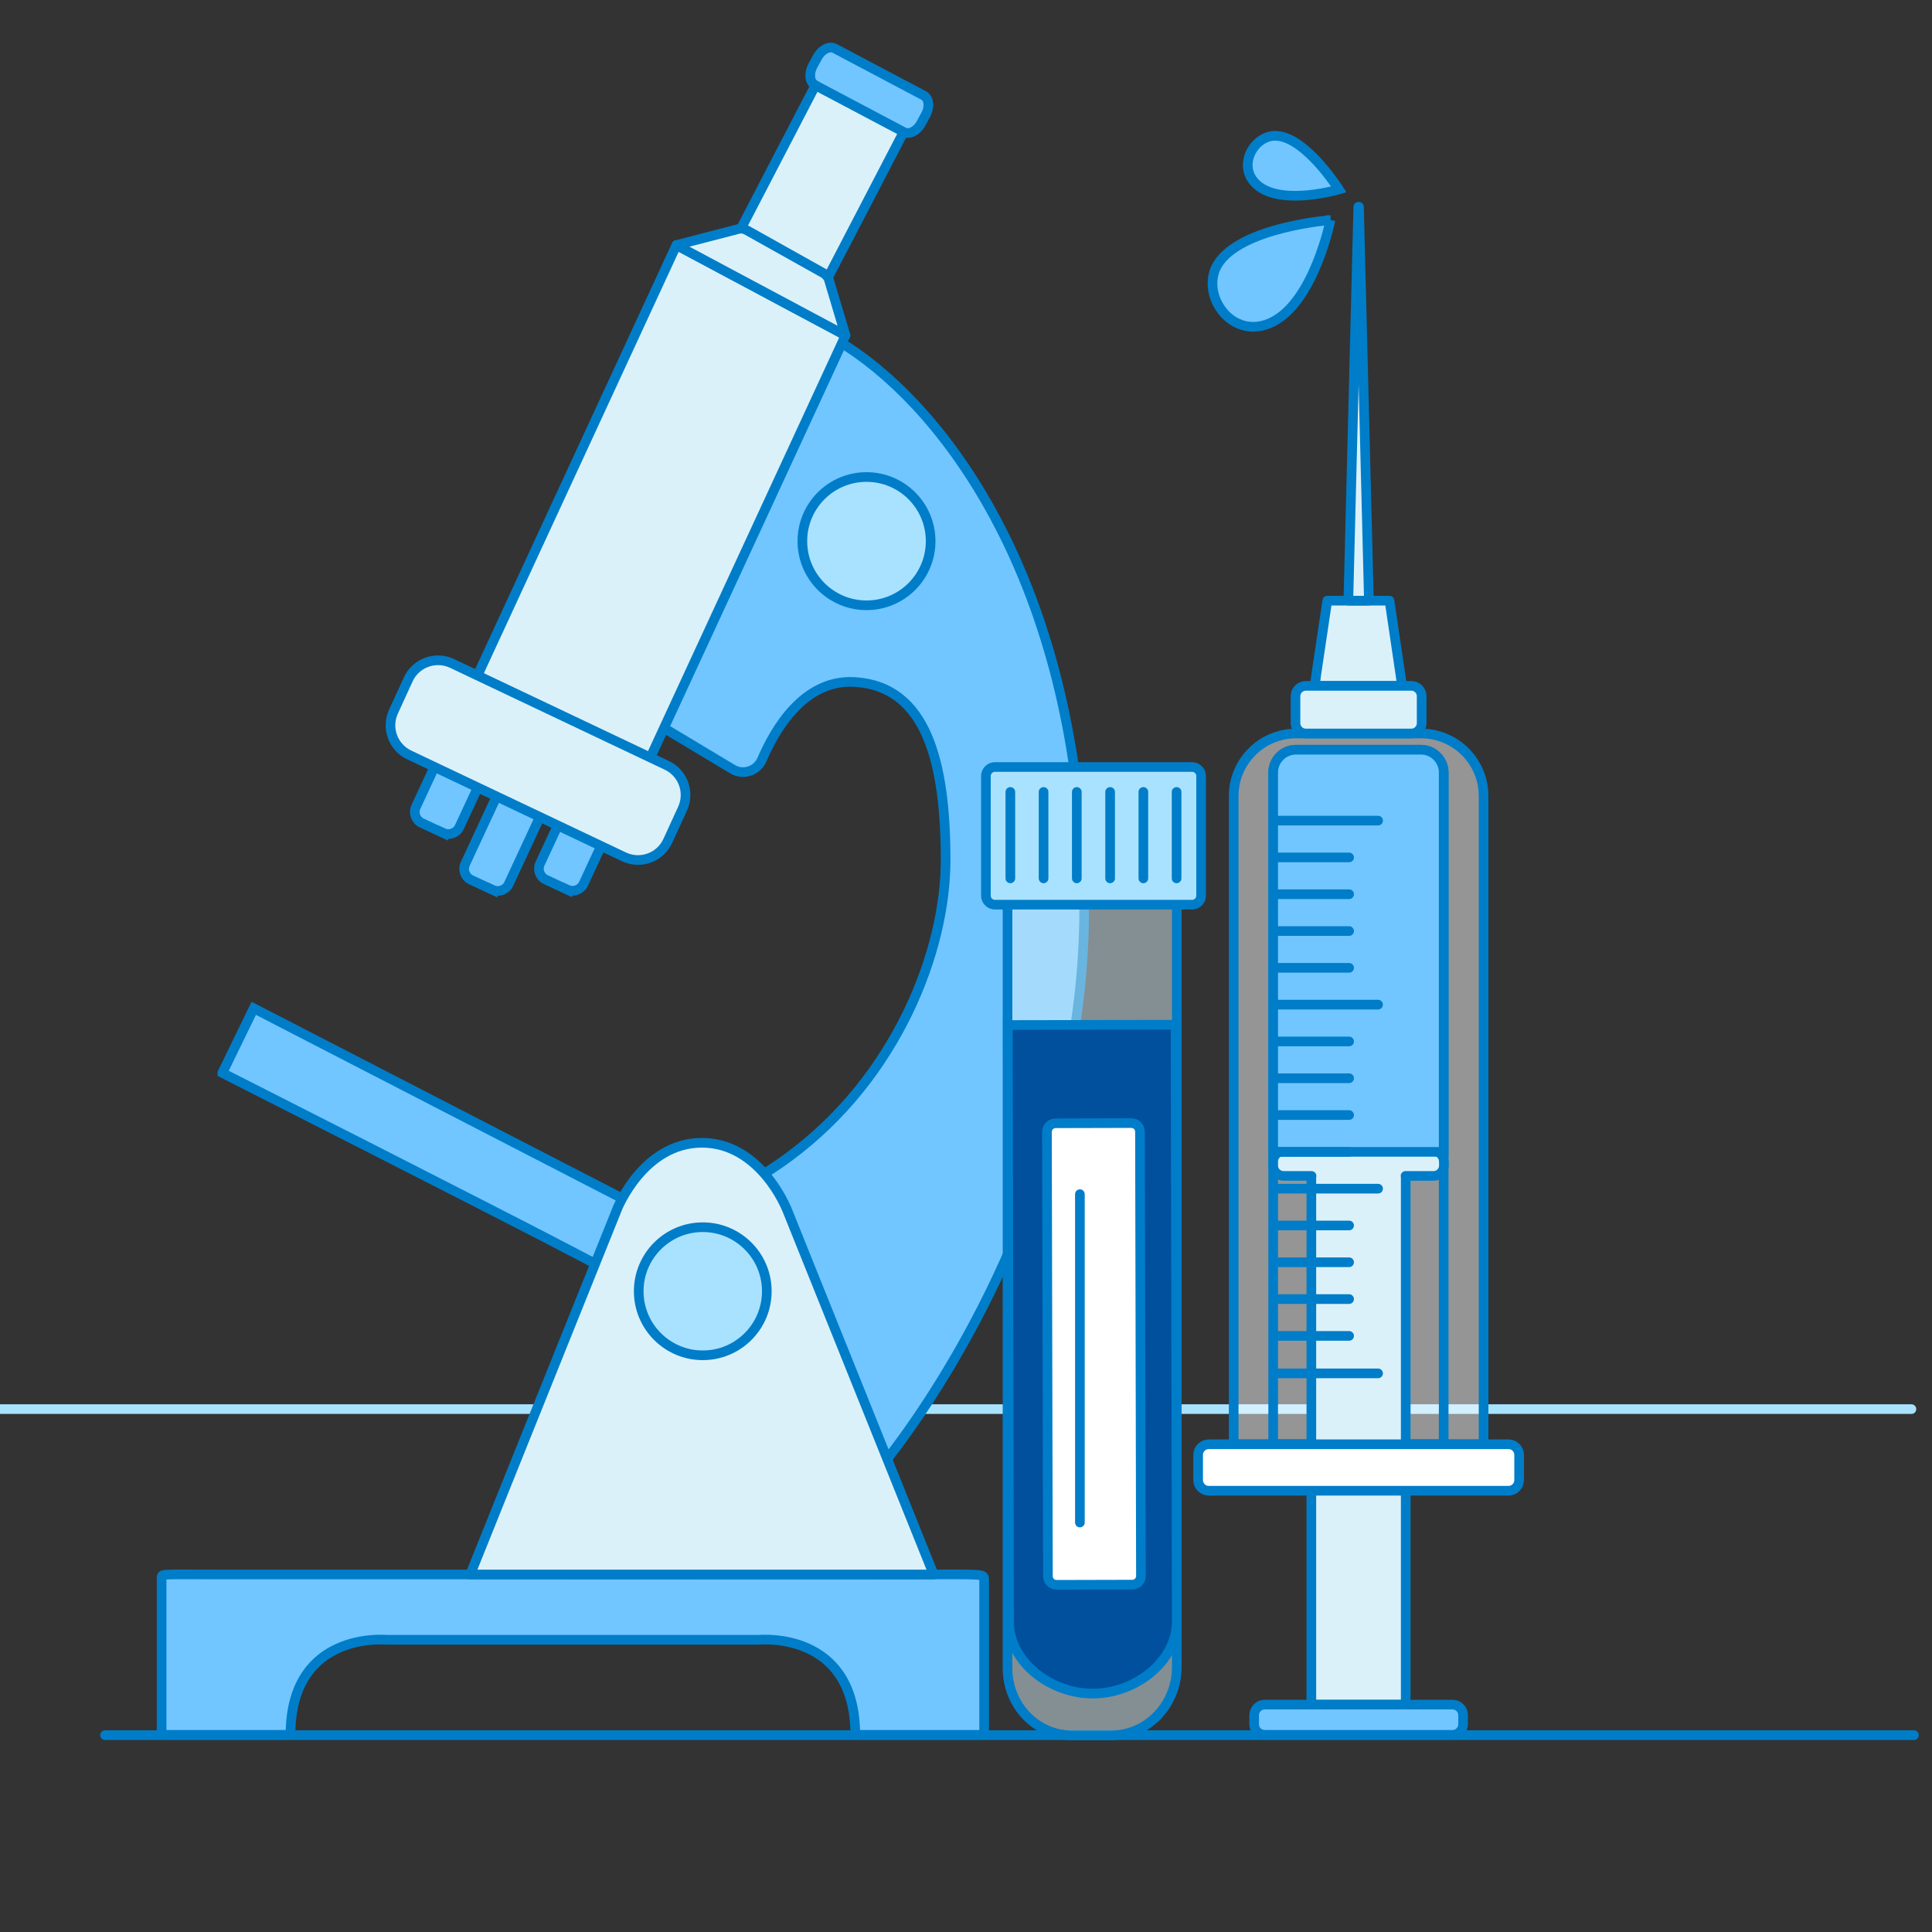 <?xml version="1.0" encoding="UTF-8"?><svg id="_31" xmlns="http://www.w3.org/2000/svg" xmlns:xlink="http://www.w3.org/1999/xlink" viewBox="0 0 200 200"><rect x="0" y="0" width="200" height="200" fill="#333333" stroke="none"/><defs><style>.cls-1,.cls-2,.cls-3{fill:none;}.cls-4,.cls-5,.cls-6,.cls-2,.cls-3{stroke-linecap:round;stroke-linejoin:round;}.cls-4,.cls-5,.cls-6,.cls-2,.cls-7,.cls-8{stroke:#007dc8;}.cls-4,.cls-9{fill:#dbf1fa;}.cls-5{fill:#a9e2ff;}.cls-6,.cls-10{fill:#fff;}.cls-3{stroke:#a9e2ff;}.cls-11{clip-path:url(#clippath);}.cls-12{clip-path:url(#clippath-1);}.cls-13{clip-path:url(#clippath-4);}.cls-14{clip-path:url(#clippath-3);}.cls-15{clip-path:url(#clippath-2);}.cls-16{clip-path:url(#clippath-7);}.cls-17{clip-path:url(#clippath-8);}.cls-18{clip-path:url(#clippath-6);}.cls-19{clip-path:url(#clippath-5);}.cls-20{clip-path:url(#clippath-9);}.cls-10,.cls-9{isolation:isolate;opacity:.48;}.cls-21{clip-path:url(#clippath-10);}.cls-22{clip-path:url(#clippath-11);}.cls-7{fill:#00509e;}.cls-7,.cls-8{stroke-miterlimit:10;}.cls-8{fill:#71c6ff;}</style><clipPath id="clippath"><rect class="cls-1" x="104.09" y="81.47" width="18.22" height="9.95"/></clipPath><clipPath id="clippath-1"><rect class="cls-1" x="104.09" y="81.47" width="1" height="9.95"/></clipPath><clipPath id="clippath-2"><rect class="cls-1" x="104.09" y="81.47" width="18.22" height="9.95"/></clipPath><clipPath id="clippath-3"><rect class="cls-1" x="107.53" y="81.47" width="1" height="9.95"/></clipPath><clipPath id="clippath-4"><rect class="cls-1" x="104.09" y="81.47" width="18.22" height="9.95"/></clipPath><clipPath id="clippath-5"><rect class="cls-1" x="110.97" y="81.47" width="1" height="9.95"/></clipPath><clipPath id="clippath-6"><rect class="cls-1" x="104.09" y="81.47" width="18.22" height="9.95"/></clipPath><clipPath id="clippath-7"><rect class="cls-1" x="114.42" y="81.47" width="1" height="9.95"/></clipPath><clipPath id="clippath-8"><rect class="cls-1" x="104.09" y="81.47" width="18.22" height="9.95"/></clipPath><clipPath id="clippath-9"><rect class="cls-1" x="117.86" y="81.47" width="1" height="9.95"/></clipPath><clipPath id="clippath-10"><rect class="cls-1" x="104.09" y="81.47" width="18.22" height="9.95"/></clipPath><clipPath id="clippath-11"><rect class="cls-1" x="121.3" y="81.47" width="1" height="9.95"/></clipPath></defs><g id="Warstwa_18"><line class="cls-3" x1="-1.13" y1="145.87" x2="197.87" y2="145.87"/></g><line class="cls-2" x1="10.87" y1="179.62" x2="198.13" y2="179.62"/><path class="cls-8" d="m45.88,86.23l-2.21-1.03c-.63-.29-.91-1.04-.61-1.68l5.07-10.91,4.5,2.09-5.07,10.91c-.29.63-1.04.91-1.68.61Z"/><path class="cls-8" d="m50.99,92.12l-2.21-1.03c-.63-.29-.91-1.04-.61-1.68l6.55-14.1,4.5,2.09-6.55,14.1c-.29.63-1.04.91-1.68.61Z"/><path class="cls-8" d="m58.73,92.1l-2.21-1.03c-.63-.29-.91-1.04-.61-1.68l5.07-10.91,4.5,2.09-5.07,10.91c-.29.63-1.04.91-1.68.61Z"/><rect class="cls-4" x="71.84" y="15.58" width="24.4" height="10.33" transform="translate(26.88 85.75) rotate(-62.54)"/><path class="cls-8" d="m23.02,111.07s29.84,15.13,36.79,18.8c1.88.99,3.02,1.59,3.02,1.59l4.01-6.15-4.23-2.18-36.34-18.75-3.25,6.68Z"/><path class="cls-8" d="m67.82,74.82l2.49,1.49,5.53,3.32c1.1.66,2.53.18,3.04-1,1.34-3.14,4.35-8.33,9.57-8.03,7.47.42,9.44,8.32,9.44,18.45,0,9.3-4.98,22.46-16.29,30.76-1.01.74-2.06,1.44-3.17,2.1l12.38,30.41s1.27-1.48,3.2-4.2c6.04-8.54,18.51-29.31,18.22-54.93-.36-30.53-12.74-48.99-23.53-56.63-1.15-.81-2.29-1.5-3.38-2.08l-17.48,40.33Z"/><polygon class="cls-4" points="48.51 71.92 66.01 81.27 68.46 75.96 87.53 34.71 70.03 25.36 50.45 67.72 48.51 71.92"/><path class="cls-4" d="m70.02,25.37l6.56-1.7c.26-.02.51.04.74.17l7.91,4.43c.25.14.45.36.56.63l1.74,5.83-17.51-9.35Z"/><path class="cls-8" d="m95.21,162.99c-6.56.02-30.27,0-37.76,0H23.41c-7.52,0-6.57-.11-6.68.44,0,.02,0,.05,0,.07v15.56c0,.29.22.53.49.53h12.37c.26,0,.48-.23.49-.51.3-10.06,9.49-9.37,9.96-9.33.01,0,.03,0,.04,0h38.45s.03,0,.04,0c.46-.04,9.66-.73,9.96,9.33,0,.29.23.51.49.51h12.37c.27,0,.49-.24.49-.53v-15.56s0-.05,0-.07c-.1-.5-.07-.46-6.68-.44Z"/><path class="cls-4" d="m81.41,125.1s-2.7-6.8-8.75-6.8-8.75,6.8-8.75,6.8l-15.23,37.89h47.97l-15.23-37.89Z"/><path class="cls-8" d="m84.37,8.81l9.19,4.86c.56.3,1.36-.1,1.79-.9l.49-.9c.43-.8.33-1.69-.23-1.99l-9.19-4.86c-.56-.3-1.36.1-1.79.89l-.49.9c-.43.8-.33,1.69.23,1.99Z"/><path class="cls-4" d="m42.4,78.17l22.23,10.55c1.71.78,3.72.03,4.5-1.67l1.53-3.34c.78-1.71.03-3.72-1.67-4.5l-22.23-10.55c-1.71-.78-3.72-.03-4.5,1.67l-1.53,3.34c-.78,1.71-.03,3.72,1.67,4.5Z"/><circle class="cls-5" cx="89.7" cy="56.02" r="6.64"/><circle class="cls-5" cx="72.75" cy="133.67" r="6.63"/><path class="cls-10" d="m153.58,82.4v67.11h-25.87v-67.11c0-3.57,2.9-6.47,6.47-6.47h12.93c3.57,0,6.47,2.9,6.47,6.47Z"/><path class="cls-2" d="m131.8,149.51v-69.54c0-1.3,1.06-2.36,2.36-2.36h12.93c1.3,0,2.36,1.06,2.36,2.36v69.54h-17.65Z"/><path class="cls-2" d="m153.58,82.4v67.11h-25.87v-67.11c0-3.57,2.9-6.47,6.47-6.47h12.93c3.57,0,6.47,2.9,6.47,6.47Z"/><polygon class="cls-4" points="145.13 71 136.11 71 136.26 69.82 137.4 62.18 143.84 62.18 144.97 69.82 145.13 71"/><path class="cls-4" d="m147.17,72.07v2.79c0,.59-.48,1.07-1.07,1.07h-10.92c-.59,0-1.07-.48-1.07-1.07v-2.79c0-.59.48-1.07,1.07-1.07h10.92c.59,0,1.07.48,1.07,1.07Z"/><polygon class="cls-4" points="141.71 62.18 139.58 62.18 140.61 21.41 140.68 21.41 141.71 62.18"/><path class="cls-4" d="m149.47,120.23v.43c0,.59-.48,1.07-1.07,1.07h-2.9c0,.05.02.1.02.15v54.59h-9.77v-54.59c0-.05,0-.1.02-.15h-2.9c-.59,0-1.07-.48-1.07-1.07v-.43c0-.59.48-1.07,1.07-1.07h15.53c.59,0,1.06.48,1.06,1.07Z"/><path class="cls-6" d="m156.16,154.32h-31.03c-.61,0-1.1-.49-1.1-1.1v-2.61c0-.61.49-1.1,1.1-1.1h31.03c.61,0,1.1.49,1.1,1.1v2.61c0,.61-.49,1.1-1.1,1.1Z"/><path class="cls-8" d="m150.36,179.59h-19.43c-.61,0-1.1-.49-1.1-1.1v-.93c0-.61.49-1.1,1.1-1.1h19.43c.61,0,1.1.49,1.1,1.1v.93c0,.61-.49,1.1-1.1,1.1Z"/><path class="cls-8" d="m131.8,119.24v-39.27c0-1.3,1.06-2.36,2.36-2.36h12.93c1.3,0,2.36,1.06,2.36,2.36v39.27h-17.65Z"/><line class="cls-2" x1="132.04" y1="84.95" x2="142.66" y2="84.95"/><line class="cls-2" x1="132.04" y1="88.76" x2="139.66" y2="88.76"/><line class="cls-2" x1="132.04" y1="92.57" x2="139.66" y2="92.57"/><line class="cls-2" x1="132.04" y1="96.38" x2="139.66" y2="96.38"/><line class="cls-2" x1="132.04" y1="100.19" x2="139.66" y2="100.19"/><line class="cls-2" x1="132.04" y1="104" x2="142.66" y2="104"/><line class="cls-2" x1="132.04" y1="107.81" x2="139.66" y2="107.81"/><line class="cls-2" x1="132.04" y1="111.62" x2="139.66" y2="111.62"/><line class="cls-2" x1="132.04" y1="115.43" x2="139.66" y2="115.43"/><line class="cls-2" x1="132.04" y1="119.24" x2="139.66" y2="119.24"/><line class="cls-2" x1="132.04" y1="123.05" x2="142.66" y2="123.05"/><line class="cls-2" x1="132.04" y1="142.17" x2="142.66" y2="142.17"/><line class="cls-2" x1="132.04" y1="126.86" x2="139.66" y2="126.86"/><line class="cls-2" x1="132.04" y1="130.67" x2="139.66" y2="130.67"/><line class="cls-2" x1="132.04" y1="134.48" x2="139.66" y2="134.48"/><line class="cls-2" x1="132.04" y1="138.29" x2="139.66" y2="138.29"/><path class="cls-8" d="m137.74,22.78s-9.37.72-11.71,4.63c-1.83,3.07,1.49,8,5.69,5.92,4.32-2.14,6.01-10.55,6.01-10.55Z"/><path class="cls-8" d="m138.6,19.61s-3.39-5.38-6.46-5.55c-2.41-.13-4.32,3.42-1.75,5.28,2.64,1.91,8.21.27,8.21.27Z"/><path class="cls-9" d="m121.82,172.56v-80.05l-17.52.04v80.15c0,3.83,2.97,6.94,6.64,6.94h4.11c3.74,0,6.77-3.17,6.77-7.07Z"/><path class="cls-2" d="m121.82,172.56v-80.05l-17.52.04v80.15c0,3.83,2.97,6.94,6.64,6.94h4.11c3.74,0,6.77-3.17,6.77-7.07Z"/><path class="cls-4" d="m111.34,86.12h3.24c3.54-.02,6.42,2.85,6.43,6.39h.64s0-.64,0-.64c0-3.54-2.89-6.41-6.43-6.4h-4.52c-3.54.02-6.41,2.9-6.4,6.44v.64s.64,0,.64,0h0c0-3.54,2.86-6.42,6.4-6.43Z"/><path class="cls-7" d="m121.69,106.07l.13,61.77c0,4.12-4.24,7.47-8.69,7.48h0c-4.43,0-8.66-3.31-8.67-7.41l-.13-61.8,17.36-.03Z"/><path class="cls-6" d="m108.48,163.16l-.1-45.98c0-.5.4-.9.9-.9l7.83-.02c.5,0,.9.4.9.9l.1,45.98c0,.5-.4.9-.9.9l-7.83.02c-.5,0-.9-.4-.9-.9Z"/><path class="cls-5" d="m123.41,93.65h-20.42c-.51,0-.93-.42-.93-.93v-12.39c0-.51.42-.93.93-.93h20.42c.51,0,.93.42.93.93v12.39c0,.51-.42.93-.93.93"/><g class="cls-11"><g class="cls-12"><line class="cls-2" x1="104.59" y1="81.98" x2="104.59" y2="90.93"/></g></g><g class="cls-15"><g class="cls-14"><line class="cls-2" x1="108.03" y1="81.98" x2="108.03" y2="90.93"/></g></g><g class="cls-13"><g class="cls-19"><line class="cls-2" x1="111.47" y1="81.98" x2="111.47" y2="90.93"/></g></g><g class="cls-18"><g class="cls-16"><line class="cls-2" x1="114.92" y1="81.98" x2="114.92" y2="90.93"/></g></g><g class="cls-17"><g class="cls-20"><line class="cls-2" x1="118.36" y1="81.98" x2="118.36" y2="90.93"/></g></g><g class="cls-21"><g class="cls-22"><line class="cls-2" x1="121.8" y1="81.98" x2="121.8" y2="90.93"/></g></g><line class="cls-2" x1="111.79" y1="123.62" x2="111.79" y2="157.61"/></svg>